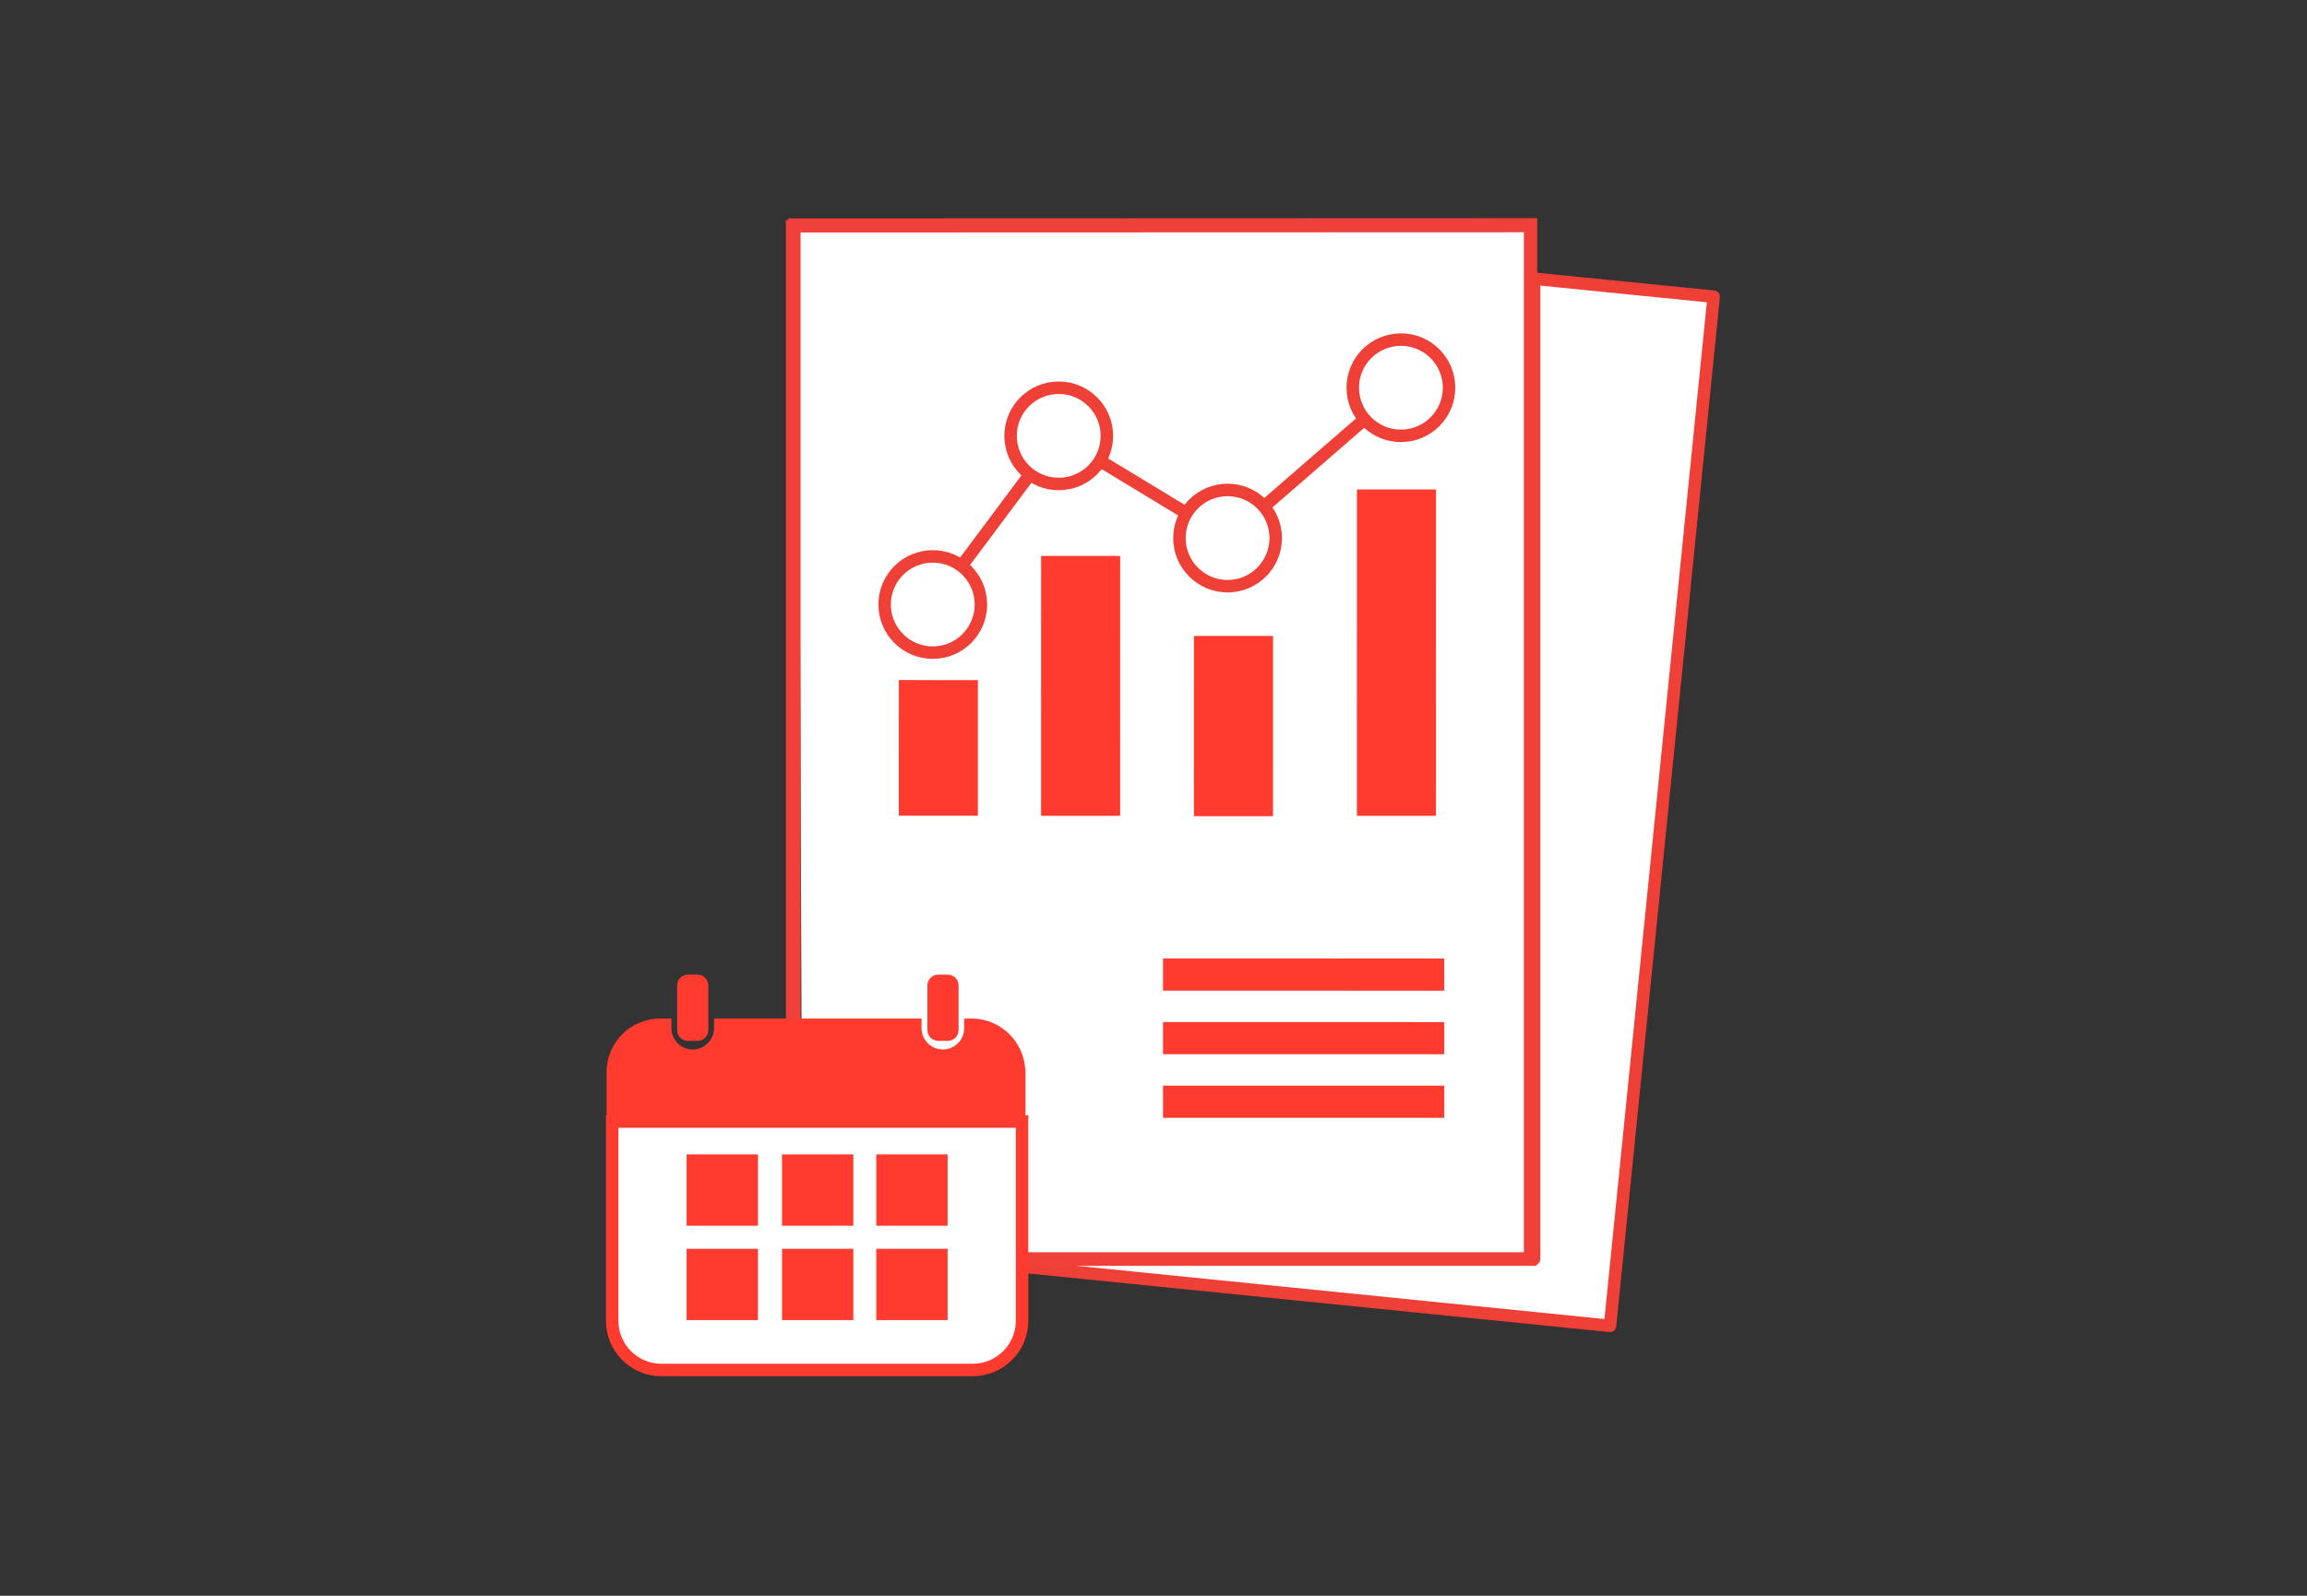 <svg width="185" height="128" viewBox="0 0 185 128" fill="none" xmlns="http://www.w3.org/2000/svg">
<rect x="0" y="0" width="185" height="128" fill="#333333" stroke="none"/>
<path d="M137.42 23.8L129.11 106.35L92.81 102.69L76.95 101.09L77.8 100.98H123.02V22.35L124.77 22.53L137.42 23.8Z" fill="white" stroke="#EF4037" stroke-linejoin="round"/>
<path d="M64.03 18.03L123.11 18.01V100.96L78.77 100.97L64.29 86.2L64.03 18.03Z" fill="white"/>
<path d="M122.7 101.03V18.13L63.52 18.15V86.2L78.25 101.04H122.7V101.03ZM78.25 86.18H63.96L63.7 85.93V18.02L122.77 18V100.95H78.44L78.25 86.18Z" fill="#EF4039" stroke="#EF403A" stroke-miterlimit="10"/>
<path d="M102.083 65.471L102.085 51.011L95.745 51.01L95.743 65.47L102.083 65.471Z" fill="#FF3B30"/>
<path d="M115.15 65.442L115.154 39.262L108.814 39.261L108.81 65.441L115.15 65.442Z" fill="#FF3B30"/>
<path d="M89.825 65.442L89.828 44.592L83.488 44.591L83.484 65.441L89.825 65.442Z" fill="#FF3B30"/>
<path d="M78.418 65.431L78.419 54.551L72.079 54.55L72.077 65.43L78.418 65.431Z" fill="#FF3B30"/>
<path d="M81.87 86V89.96H49V86C49 83.83 50.77 82.06 52.94 82.06H53.48V82.47C53.48 83.61 54.41 84.54 55.55 84.54C56.69 84.54 57.62 83.61 57.62 82.47V82.06H73.54V82.47C73.54 83.61 74.47 84.54 75.61 84.54C76.75 84.54 77.68 83.61 77.68 82.47V82.06H77.91C80.08 82.06 81.86 83.84 81.86 86H81.87Z" fill="#FF3B30" stroke="#FF3B30" stroke-width="0.72" stroke-miterlimit="10"/>
<path d="M81.96 89.96V105.95C81.96 108.12 80.18 109.89 78.01 109.89H53.03C50.86 109.89 49.09 108.11 49.09 105.95V89.96H81.96V89.96Z" fill="white" stroke="#FF3B30" stroke-miterlimit="10"/>
<path d="M60.42 92.96H55.42V97.96H60.42V92.96Z" fill="#FF3B30" stroke="#FF3B30" stroke-width="0.72" stroke-miterlimit="10"/>
<path d="M68.07 92.96H63.07V97.96H68.07V92.96Z" fill="#FF3B30" stroke="#FF3B30" stroke-width="0.72" stroke-miterlimit="10"/>
<path d="M60.42 100.53H55.42V105.53H60.42V100.53Z" fill="#FF3B30" stroke="#FF3B30" stroke-width="0.72" stroke-miterlimit="10"/>
<path d="M68.07 100.53H63.07V105.53H68.07V100.53Z" fill="#FF3B30" stroke="#FF3B30" stroke-width="0.72" stroke-miterlimit="10"/>
<path d="M75.63 92.96H70.63V97.96H75.63V92.96Z" fill="#FF3B30" stroke="#FF3B30" stroke-width="0.72" stroke-miterlimit="10"/>
<path d="M75.63 100.53H70.63V105.53H75.63V100.53Z" fill="#FF3B30" stroke="#FF3B30" stroke-width="0.72" stroke-miterlimit="10"/>
<path d="M55.94 78.18H55.16C54.685 78.18 54.3 78.565 54.3 79.04V82.63C54.3 83.105 54.685 83.49 55.16 83.49H55.94C56.415 83.49 56.8 83.105 56.8 82.63V79.04C56.8 78.565 56.415 78.18 55.94 78.18Z" fill="#FF3B30"/>
<path d="M76.01 78.18H75.23C74.755 78.18 74.37 78.565 74.37 79.04V82.63C74.37 83.105 74.755 83.49 75.23 83.49H76.01C76.485 83.49 76.87 83.105 76.87 82.63V79.04C76.87 78.565 76.485 78.18 76.01 78.18Z" fill="#FF3B30"/>
<path d="M74.8 48.49L84.9 34.961L98.44 43.161L112.34 31.101" stroke="#EF4037" stroke-linejoin="round"/>
<path d="M74.8 52.35C76.932 52.35 78.66 50.622 78.66 48.49C78.66 46.358 76.932 44.63 74.8 44.63C72.668 44.63 70.94 46.358 70.94 48.49C70.94 50.622 72.668 52.35 74.8 52.35Z" fill="white" stroke="#EF4037" stroke-linejoin="round"/>
<path d="M84.9 38.821C87.032 38.821 88.76 37.093 88.76 34.961C88.76 32.829 87.032 31.101 84.9 31.101C82.768 31.101 81.04 32.829 81.04 34.961C81.04 37.093 82.768 38.821 84.9 38.821Z" fill="white" stroke="#EF4037" stroke-linejoin="round"/>
<path d="M98.44 47.02C100.572 47.02 102.3 45.292 102.3 43.16C102.3 41.029 100.572 39.3 98.44 39.3C96.308 39.3 94.58 41.029 94.58 43.16C94.58 45.292 96.308 47.02 98.44 47.02Z" fill="white" stroke="#EF4037" stroke-linejoin="round"/>
<path d="M112.34 34.96C114.472 34.96 116.2 33.232 116.2 31.1C116.2 28.968 114.472 27.24 112.34 27.24C110.208 27.24 108.48 28.968 108.48 31.1C108.48 33.232 110.208 34.96 112.34 34.96Z" fill="white" stroke="#EF4037" stroke-linejoin="round"/>
<path d="M93.265 89.661L115.815 89.665L115.815 87.085L93.265 87.081L93.265 89.661Z" fill="#FF3B30"/>
<path d="M93.264 84.561L115.814 84.565L115.814 81.985L93.264 81.981L93.264 84.561Z" fill="#FF3B30"/>
<path d="M93.263 79.461L115.813 79.465L115.813 76.885L93.263 76.881L93.263 79.461Z" fill="#FF3B30"/>
</svg>
